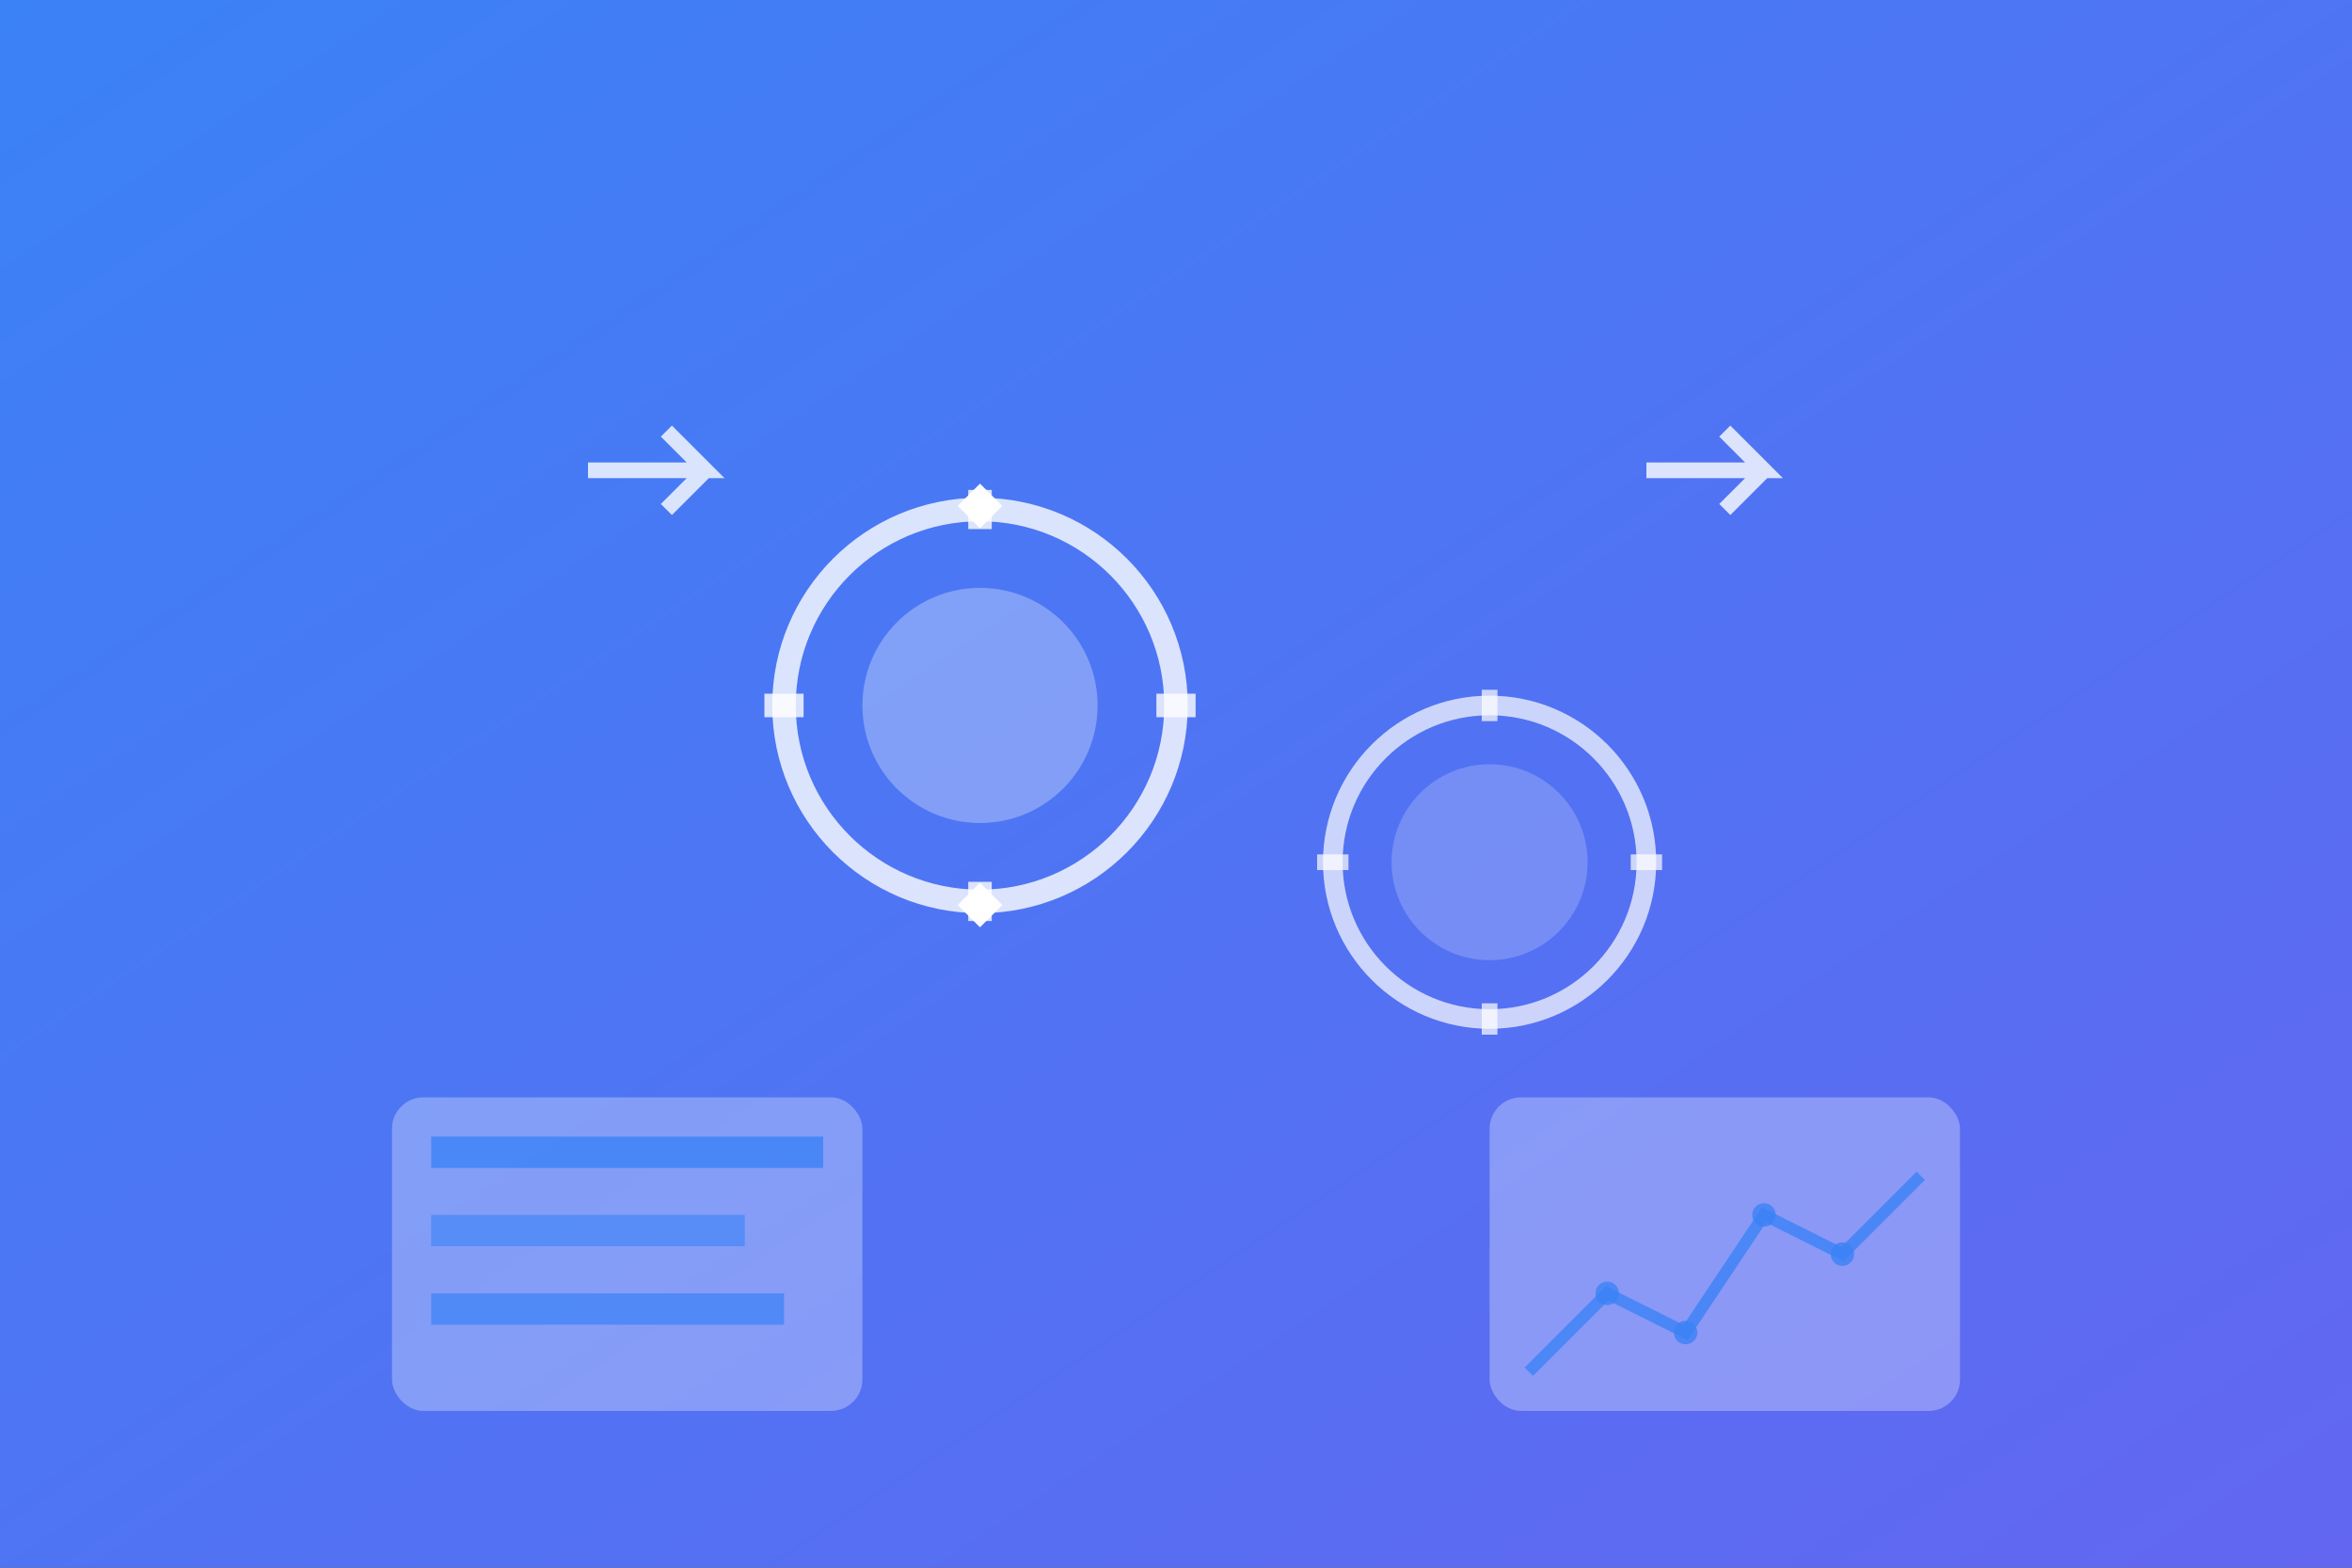 <svg width="600" height="400" viewBox="0 0 600 400" xmlns="http://www.w3.org/2000/svg">
  <rect x="0" y="0" width="600" height="400" fill="#333333" stroke="none"/>
  <defs>
    <linearGradient id="bg2" x1="0%" y1="0%" x2="100%" y2="100%">
      <stop offset="0%" style="stop-color:#3b82f6;stop-opacity:1" />
      <stop offset="100%" style="stop-color:#6366f1;stop-opacity:1" />
    </linearGradient>
  </defs>
  <rect width="600" height="400" fill="url(#bg2)"/>
  
  <!-- Gear system representing optimization -->
  <circle cx="250" cy="180" r="50" fill="none" stroke="#fff" stroke-width="6" opacity="0.8"/>
  <circle cx="250" cy="180" r="30" fill="#fff" opacity="0.3"/>
  
  <!-- Gear teeth -->
  <g transform="translate(250,180)">
    <rect x="-3" y="-55" width="6" height="10" fill="#fff" opacity="0.8"/>
    <rect x="-3" y="45" width="6" height="10" fill="#fff" opacity="0.8"/>
    <rect x="-55" y="-3" width="10" height="6" fill="#fff" opacity="0.8"/>
    <rect x="45" y="-3" width="10" height="6" fill="#fff" opacity="0.8"/>
    <rect x="-40" y="-40" width="8" height="8" fill="#fff" opacity="0.8" transform="rotate(45)"/>
    <rect x="32" y="-40" width="8" height="8" fill="#fff" opacity="0.8" transform="rotate(-45)"/>
    <rect x="-40" y="32" width="8" height="8" fill="#fff" opacity="0.8" transform="rotate(-45)"/>
    <rect x="32" y="32" width="8" height="8" fill="#fff" opacity="0.8" transform="rotate(45)"/>
  </g>
  
  <!-- Second gear -->
  <circle cx="380" cy="220" r="40" fill="none" stroke="#fff" stroke-width="5" opacity="0.7"/>
  <circle cx="380" cy="220" r="25" fill="#fff" opacity="0.2"/>
  
  <!-- Gear teeth for second gear -->
  <g transform="translate(380,220)">
    <rect x="-2" y="-44" width="4" height="8" fill="#fff" opacity="0.7"/>
    <rect x="-2" y="36" width="4" height="8" fill="#fff" opacity="0.7"/>
    <rect x="-44" y="-2" width="8" height="4" fill="#fff" opacity="0.7"/>
    <rect x="36" y="-2" width="8" height="4" fill="#fff" opacity="0.7"/>
  </g>
  
  <!-- Efficiency arrows -->
  <path d="M 150 120 L 180 120 L 170 110 M 180 120 L 170 130" stroke="#fff" stroke-width="4" fill="none" opacity="0.8"/>
  <path d="M 420 120 L 450 120 L 440 110 M 450 120 L 440 130" stroke="#fff" stroke-width="4" fill="none" opacity="0.8"/>
  
  <!-- Performance metrics -->
  <rect x="100" y="280" width="120" height="80" fill="#fff" opacity="0.3" rx="8"/>
  <rect x="110" y="290" width="100" height="8" fill="#3b82f6" opacity="0.8"/>
  <rect x="110" y="310" width="80" height="8" fill="#3b82f6" opacity="0.6"/>
  <rect x="110" y="330" width="90" height="8" fill="#3b82f6" opacity="0.7"/>
  
  <!-- Analytics chart -->
  <rect x="380" y="280" width="120" height="80" fill="#fff" opacity="0.3" rx="8"/>
  <path d="M 390 350 L 410 330 L 430 340 L 450 310 L 470 320 L 490 300" stroke="#3b82f6" stroke-width="3" fill="none" opacity="0.8"/>
  <circle cx="410" cy="330" r="3" fill="#3b82f6" opacity="0.8"/>
  <circle cx="430" cy="340" r="3" fill="#3b82f6" opacity="0.8"/>
  <circle cx="450" cy="310" r="3" fill="#3b82f6" opacity="0.8"/>
  <circle cx="470" cy="320" r="3" fill="#3b82f6" opacity="0.8"/>
</svg>
